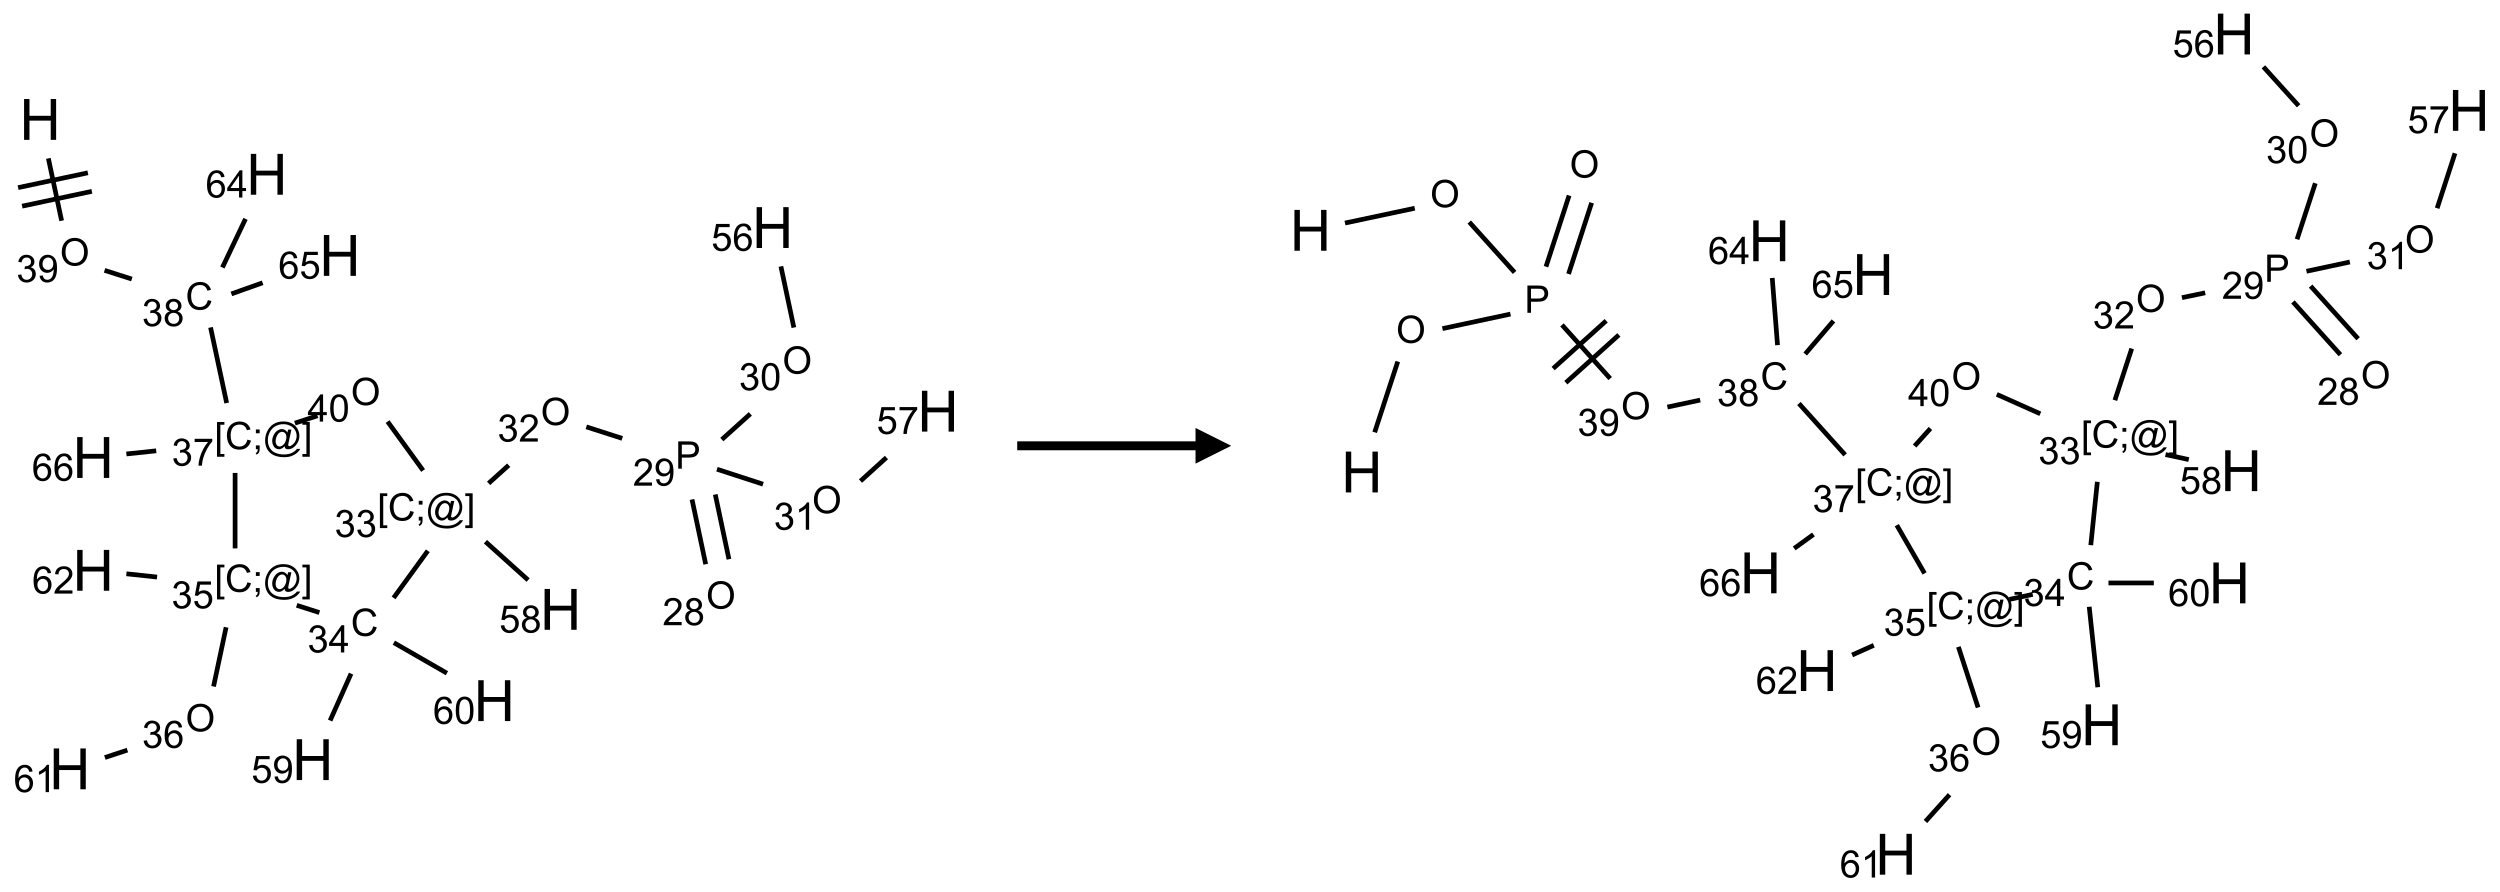 <?xml version="1.0" encoding="UTF-8"?>
<svg xmlns="http://www.w3.org/2000/svg" xmlns:xlink="http://www.w3.org/1999/xlink" width="701" height="250" viewBox="0 0 701 250">
<defs>
<g>
<g id="glyph-0-0">
<path d="M 2 0 L 2 -10 L 10 -10 L 10 0 Z M 2.25 -0.25 L 9.75 -0.25 L 9.75 -9.75 L 2.25 -9.75 Z M 2.25 -0.25 "/>
</g>
<g id="glyph-0-1">
<path d="M 1.281 0 L 1.281 -11.453 L 2.797 -11.453 L 2.797 -6.75 L 8.75 -6.75 L 8.75 -11.453 L 10.266 -11.453 L 10.266 0 L 8.75 0 L 8.75 -5.398 L 2.797 -5.398 L 2.797 0 Z M 1.281 0 "/>
</g>
<g id="glyph-1-0">
<path d="M 1.332 0 L 1.332 -6.668 L 6.668 -6.668 L 6.668 0 Z M 1.5 -0.168 L 6.5 -0.168 L 6.5 -6.5 L 1.5 -6.5 Z M 1.5 -0.168 "/>
</g>
<g id="glyph-1-1">
<path d="M 0.516 -3.719 C 0.516 -4.984 0.855 -5.977 1.535 -6.695 C 2.215 -7.414 3.094 -7.77 4.172 -7.77 C 4.875 -7.77 5.512 -7.602 6.078 -7.266 C 6.645 -6.93 7.074 -6.461 7.371 -5.855 C 7.668 -5.254 7.816 -4.57 7.816 -3.809 C 7.816 -3.035 7.66 -2.34 7.348 -1.73 C 7.035 -1.117 6.594 -0.656 6.02 -0.34 C 5.449 -0.027 4.828 0.129 4.168 0.129 C 3.449 0.129 2.805 -0.043 2.238 -0.391 C 1.672 -0.738 1.246 -1.211 0.953 -1.812 C 0.66 -2.414 0.516 -3.047 0.516 -3.719 Z M 1.559 -3.703 C 1.559 -2.781 1.805 -2.059 2.301 -1.527 C 2.793 -1 3.414 -0.734 4.16 -0.734 C 4.922 -0.734 5.547 -1 6.039 -1.535 C 6.531 -2.07 6.777 -2.828 6.777 -3.812 C 6.777 -4.434 6.672 -4.977 6.461 -5.441 C 6.25 -5.902 5.945 -6.262 5.539 -6.52 C 5.133 -6.773 4.68 -6.902 4.176 -6.902 C 3.461 -6.902 2.848 -6.656 2.332 -6.164 C 1.816 -5.672 1.559 -4.852 1.559 -3.703 Z M 1.559 -3.703 "/>
</g>
<g id="glyph-1-2">
<path d="M 0.449 -2.016 L 1.387 -2.141 C 1.492 -1.609 1.676 -1.227 1.934 -0.992 C 2.191 -0.758 2.508 -0.641 2.879 -0.641 C 3.32 -0.641 3.695 -0.793 3.996 -1.098 C 4.301 -1.402 4.453 -1.781 4.453 -2.234 C 4.453 -2.664 4.312 -3.02 4.031 -3.301 C 3.75 -3.578 3.391 -3.719 2.957 -3.719 C 2.781 -3.719 2.562 -3.684 2.297 -3.613 L 2.402 -4.438 C 2.465 -4.43 2.516 -4.426 2.551 -4.426 C 2.949 -4.426 3.312 -4.531 3.629 -4.738 C 3.949 -4.949 4.109 -5.27 4.109 -5.703 C 4.109 -6.047 3.992 -6.332 3.762 -6.559 C 3.527 -6.785 3.227 -6.895 2.859 -6.895 C 2.496 -6.895 2.191 -6.781 1.949 -6.551 C 1.707 -6.324 1.547 -5.98 1.48 -5.52 L 0.543 -5.688 C 0.656 -6.316 0.918 -6.805 1.324 -7.148 C 1.73 -7.492 2.234 -7.668 2.84 -7.668 C 3.254 -7.668 3.641 -7.578 3.988 -7.398 C 4.34 -7.219 4.609 -6.977 4.793 -6.668 C 4.98 -6.359 5.074 -6.031 5.074 -5.684 C 5.074 -5.352 4.984 -5.051 4.809 -4.781 C 4.629 -4.512 4.367 -4.297 4.02 -4.137 C 4.473 -4.031 4.824 -3.816 5.074 -3.488 C 5.324 -3.16 5.449 -2.75 5.449 -2.254 C 5.449 -1.59 5.203 -1.023 4.719 -0.559 C 4.234 -0.098 3.617 0.137 2.875 0.137 C 2.203 0.137 1.648 -0.062 1.207 -0.465 C 0.762 -0.863 0.512 -1.379 0.449 -2.016 Z M 0.449 -2.016 "/>
</g>
<g id="glyph-1-3">
<path d="M 0.582 -1.766 L 1.484 -1.848 C 1.562 -1.426 1.707 -1.117 1.922 -0.926 C 2.137 -0.734 2.414 -0.641 2.75 -0.641 C 3.039 -0.641 3.289 -0.707 3.508 -0.84 C 3.727 -0.973 3.902 -1.148 4.043 -1.367 C 4.18 -1.586 4.297 -1.887 4.391 -2.262 C 4.484 -2.637 4.531 -3.016 4.531 -3.406 C 4.531 -3.449 4.531 -3.512 4.527 -3.594 C 4.34 -3.297 4.082 -3.055 3.758 -2.867 C 3.434 -2.68 3.082 -2.59 2.703 -2.59 C 2.07 -2.59 1.535 -2.816 1.098 -3.277 C 0.66 -3.734 0.441 -4.34 0.441 -5.09 C 0.441 -5.863 0.672 -6.484 1.129 -6.957 C 1.586 -7.43 2.156 -7.668 2.844 -7.668 C 3.34 -7.668 3.793 -7.531 4.207 -7.266 C 4.617 -7 4.93 -6.617 5.145 -6.121 C 5.355 -5.629 5.465 -4.91 5.465 -3.973 C 5.465 -2.996 5.359 -2.223 5.145 -1.645 C 4.934 -1.066 4.617 -0.625 4.199 -0.324 C 3.781 -0.02 3.293 0.129 2.73 0.129 C 2.133 0.129 1.645 -0.035 1.266 -0.367 C 0.887 -0.699 0.66 -1.164 0.582 -1.766 Z M 4.422 -5.137 C 4.422 -5.676 4.277 -6.102 3.992 -6.418 C 3.707 -6.734 3.359 -6.891 2.957 -6.891 C 2.543 -6.891 2.18 -6.719 1.871 -6.379 C 1.562 -6.039 1.406 -5.598 1.406 -5.059 C 1.406 -4.57 1.555 -4.176 1.848 -3.871 C 2.141 -3.566 2.5 -3.418 2.934 -3.418 C 3.367 -3.418 3.723 -3.57 4.004 -3.871 C 4.281 -4.176 4.422 -4.598 4.422 -5.137 Z M 4.422 -5.137 "/>
</g>
<g id="glyph-1-4">
<path d="M 6.27 -2.676 L 7.281 -2.422 C 7.07 -1.594 6.688 -0.961 6.137 -0.523 C 5.586 -0.086 4.914 0.129 4.121 0.129 C 3.297 0.129 2.629 -0.039 2.113 -0.371 C 1.598 -0.707 1.203 -1.191 0.934 -1.828 C 0.664 -2.465 0.531 -3.145 0.531 -3.875 C 0.531 -4.672 0.684 -5.363 0.988 -5.957 C 1.293 -6.547 1.723 -6.996 2.285 -7.305 C 2.844 -7.613 3.461 -7.766 4.137 -7.766 C 4.898 -7.766 5.543 -7.57 6.062 -7.184 C 6.582 -6.793 6.945 -6.246 7.152 -5.543 L 6.156 -5.309 C 5.98 -5.863 5.723 -6.266 5.387 -6.52 C 5.051 -6.773 4.625 -6.902 4.113 -6.902 C 3.527 -6.902 3.039 -6.762 2.645 -6.48 C 2.25 -6.199 1.973 -5.82 1.812 -5.348 C 1.652 -4.871 1.574 -4.383 1.574 -3.879 C 1.574 -3.23 1.668 -2.664 1.855 -2.18 C 2.047 -1.695 2.34 -1.332 2.738 -1.094 C 3.137 -0.855 3.57 -0.734 4.035 -0.734 C 4.602 -0.734 5.082 -0.898 5.473 -1.223 C 5.867 -1.551 6.133 -2.035 6.27 -2.676 Z M 6.27 -2.676 "/>
</g>
<g id="glyph-1-5">
<path d="M 1.887 -4.141 C 1.496 -4.281 1.207 -4.484 1.02 -4.75 C 0.832 -5.016 0.738 -5.328 0.738 -5.699 C 0.738 -6.254 0.938 -6.719 1.34 -7.098 C 1.738 -7.477 2.27 -7.668 2.934 -7.668 C 3.598 -7.668 4.137 -7.473 4.543 -7.086 C 4.949 -6.699 5.152 -6.227 5.152 -5.672 C 5.152 -5.316 5.059 -5.008 4.871 -4.746 C 4.688 -4.484 4.406 -4.281 4.027 -4.141 C 4.496 -3.988 4.852 -3.742 5.098 -3.402 C 5.34 -3.062 5.465 -2.656 5.465 -2.184 C 5.465 -1.531 5.234 -0.98 4.77 -0.535 C 4.309 -0.09 3.703 0.129 2.949 0.129 C 2.195 0.129 1.586 -0.094 1.125 -0.539 C 0.664 -0.984 0.434 -1.543 0.434 -2.207 C 0.434 -2.703 0.559 -3.121 0.809 -3.457 C 1.062 -3.793 1.422 -4.02 1.887 -4.141 Z M 1.699 -5.73 C 1.699 -5.367 1.812 -5.074 2.047 -4.844 C 2.281 -4.613 2.582 -4.5 2.953 -4.5 C 3.312 -4.5 3.609 -4.613 3.84 -4.84 C 4.07 -5.066 4.188 -5.348 4.188 -5.676 C 4.188 -6.02 4.07 -6.309 3.832 -6.543 C 3.594 -6.777 3.297 -6.895 2.941 -6.895 C 2.586 -6.895 2.289 -6.781 2.051 -6.551 C 1.816 -6.324 1.699 -6.047 1.699 -5.73 Z M 1.395 -2.203 C 1.395 -1.938 1.461 -1.676 1.586 -1.426 C 1.711 -1.176 1.902 -0.984 2.152 -0.848 C 2.402 -0.711 2.672 -0.641 2.957 -0.641 C 3.406 -0.641 3.777 -0.785 4.066 -1.074 C 4.359 -1.363 4.504 -1.727 4.504 -2.172 C 4.504 -2.625 4.355 -2.996 4.055 -3.293 C 3.754 -3.586 3.379 -3.734 2.926 -3.734 C 2.484 -3.734 2.121 -3.59 1.832 -3.297 C 1.543 -3.004 1.395 -2.641 1.395 -2.203 Z M 1.395 -2.203 "/>
</g>
<g id="glyph-1-6">
<path d="M 0.723 2.121 L 0.723 -7.637 L 2.793 -7.637 L 2.793 -6.859 L 1.66 -6.859 L 1.66 1.344 L 2.793 1.344 L 2.793 2.121 Z M 0.723 2.121 "/>
</g>
<g id="glyph-1-7">
<path d="M 0.949 -4.465 L 0.949 -5.531 L 2.016 -5.531 L 2.016 -4.465 Z M 0.949 0 L 0.949 -1.066 L 2.016 -1.066 L 2.016 0 C 2.016 0.391 1.945 0.711 1.809 0.949 C 1.668 1.191 1.449 1.379 1.145 1.512 L 0.887 1.109 C 1.082 1.023 1.23 0.895 1.324 0.727 C 1.418 0.559 1.469 0.316 1.48 0 Z M 0.949 0 "/>
</g>
<g id="glyph-1-8">
<path d="M 6.047 -0.848 C 5.82 -0.59 5.57 -0.379 5.289 -0.223 C 5.008 -0.062 4.73 0.016 4.449 0.016 C 4.141 0.016 3.84 -0.074 3.547 -0.254 C 3.254 -0.434 3.02 -0.715 2.836 -1.09 C 2.652 -1.465 2.562 -1.875 2.562 -2.324 C 2.562 -2.875 2.703 -3.43 2.988 -3.98 C 3.27 -4.535 3.621 -4.953 4.043 -5.23 C 4.461 -5.508 4.871 -5.645 5.266 -5.645 C 5.566 -5.645 5.855 -5.566 6.129 -5.41 C 6.402 -5.25 6.641 -5.012 6.84 -4.688 L 7.016 -5.496 L 7.949 -5.496 L 7.199 -2 C 7.094 -1.516 7.043 -1.246 7.043 -1.191 C 7.043 -1.098 7.078 -1.02 7.148 -0.949 C 7.219 -0.883 7.305 -0.848 7.406 -0.848 C 7.59 -0.848 7.832 -0.953 8.129 -1.168 C 8.527 -1.445 8.84 -1.816 9.07 -2.285 C 9.301 -2.75 9.418 -3.234 9.418 -3.73 C 9.418 -4.309 9.27 -4.852 8.973 -5.355 C 8.676 -5.859 8.23 -6.262 7.645 -6.562 C 7.055 -6.863 6.406 -7.016 5.691 -7.016 C 4.879 -7.016 4.137 -6.824 3.465 -6.445 C 2.793 -6.066 2.273 -5.52 1.902 -4.809 C 1.535 -4.098 1.348 -3.34 1.348 -2.527 C 1.348 -1.676 1.535 -0.941 1.902 -0.328 C 2.273 0.285 2.809 0.742 3.508 1.035 C 4.207 1.328 4.984 1.473 5.832 1.473 C 6.742 1.473 7.504 1.32 8.121 1.016 C 8.734 0.711 9.195 0.34 9.5 -0.098 L 10.441 -0.098 C 10.266 0.266 9.961 0.637 9.531 1.016 C 9.102 1.395 8.59 1.695 7.996 1.914 C 7.402 2.133 6.688 2.246 5.848 2.246 C 5.078 2.246 4.367 2.145 3.715 1.949 C 3.066 1.75 2.512 1.453 2.051 1.055 C 1.594 0.656 1.25 0.199 1.016 -0.316 C 0.723 -0.973 0.578 -1.684 0.578 -2.441 C 0.578 -3.289 0.75 -4.098 1.098 -4.863 C 1.523 -5.805 2.125 -6.527 2.902 -7.027 C 3.684 -7.527 4.629 -7.777 5.738 -7.777 C 6.602 -7.777 7.375 -7.602 8.059 -7.246 C 8.746 -6.895 9.285 -6.371 9.684 -5.672 C 10.02 -5.07 10.188 -4.418 10.188 -3.715 C 10.188 -2.707 9.832 -1.812 9.125 -1.031 C 8.492 -0.328 7.801 0.02 7.051 0.02 C 6.812 0.02 6.617 -0.016 6.473 -0.09 C 6.324 -0.16 6.215 -0.266 6.145 -0.402 C 6.102 -0.488 6.066 -0.637 6.047 -0.848 Z M 3.527 -2.262 C 3.527 -1.785 3.641 -1.414 3.863 -1.152 C 4.09 -0.887 4.348 -0.754 4.641 -0.754 C 4.836 -0.754 5.039 -0.812 5.254 -0.93 C 5.469 -1.047 5.676 -1.219 5.871 -1.449 C 6.066 -1.676 6.23 -1.969 6.355 -2.32 C 6.48 -2.672 6.543 -3.027 6.543 -3.379 C 6.543 -3.852 6.426 -4.219 6.191 -4.48 C 5.957 -4.738 5.672 -4.871 5.332 -4.871 C 5.109 -4.871 4.902 -4.812 4.707 -4.699 C 4.512 -4.586 4.32 -4.406 4.137 -4.156 C 3.953 -3.906 3.805 -3.602 3.691 -3.246 C 3.582 -2.887 3.527 -2.559 3.527 -2.262 Z M 3.527 -2.262 "/>
</g>
<g id="glyph-1-9">
<path d="M 2.27 2.121 L 0.203 2.121 L 0.203 1.344 L 1.332 1.344 L 1.332 -6.859 L 0.203 -6.859 L 0.203 -7.637 L 2.27 -7.637 Z M 2.27 2.121 "/>
</g>
<g id="glyph-1-10">
<path d="M 0.504 -6.637 L 0.504 -7.535 L 5.449 -7.535 L 5.449 -6.809 C 4.961 -6.289 4.48 -5.602 4.004 -4.746 C 3.527 -3.887 3.156 -3.004 2.895 -2.098 C 2.707 -1.461 2.59 -0.762 2.535 0 L 1.574 0 C 1.582 -0.602 1.703 -1.328 1.926 -2.176 C 2.152 -3.027 2.477 -3.848 2.898 -4.637 C 3.32 -5.426 3.77 -6.094 4.246 -6.637 Z M 0.504 -6.637 "/>
</g>
<g id="glyph-1-11">
<path d="M 5.309 -5.766 L 4.375 -5.691 C 4.293 -6.059 4.172 -6.328 4.02 -6.496 C 3.766 -6.762 3.453 -6.895 3.082 -6.895 C 2.785 -6.895 2.523 -6.812 2.297 -6.645 C 2 -6.43 1.77 -6.117 1.598 -5.703 C 1.43 -5.289 1.34 -4.703 1.332 -3.938 C 1.559 -4.281 1.836 -4.535 2.16 -4.703 C 2.488 -4.871 2.828 -4.953 3.188 -4.953 C 3.812 -4.953 4.344 -4.723 4.785 -4.262 C 5.223 -3.801 5.441 -3.207 5.441 -2.48 C 5.441 -2 5.34 -1.555 5.133 -1.145 C 4.926 -0.73 4.641 -0.418 4.281 -0.199 C 3.922 0.02 3.512 0.129 3.051 0.129 C 2.27 0.129 1.633 -0.156 1.141 -0.73 C 0.648 -1.305 0.402 -2.254 0.402 -3.574 C 0.402 -5.051 0.672 -6.121 1.219 -6.793 C 1.695 -7.375 2.336 -7.668 3.141 -7.668 C 3.742 -7.668 4.234 -7.5 4.617 -7.16 C 5 -6.824 5.23 -6.359 5.309 -5.766 Z M 1.48 -2.473 C 1.48 -2.152 1.547 -1.844 1.684 -1.547 C 1.82 -1.25 2.016 -1.027 2.262 -0.871 C 2.508 -0.719 2.766 -0.641 3.035 -0.641 C 3.434 -0.641 3.773 -0.801 4.059 -1.121 C 4.344 -1.441 4.484 -1.875 4.484 -2.422 C 4.484 -2.949 4.344 -3.367 4.062 -3.668 C 3.781 -3.973 3.426 -4.125 3 -4.125 C 2.578 -4.125 2.219 -3.973 1.922 -3.668 C 1.625 -3.363 1.48 -2.969 1.48 -2.473 Z M 1.48 -2.473 "/>
</g>
<g id="glyph-1-12">
<path d="M 0.441 -2 L 1.426 -2.082 C 1.5 -1.605 1.668 -1.242 1.934 -1.004 C 2.199 -0.762 2.52 -0.641 2.895 -0.641 C 3.348 -0.641 3.73 -0.812 4.043 -1.152 C 4.355 -1.492 4.512 -1.941 4.512 -2.504 C 4.512 -3.039 4.359 -3.461 4.059 -3.77 C 3.758 -4.078 3.367 -4.234 2.879 -4.234 C 2.578 -4.234 2.305 -4.164 2.062 -4.027 C 1.82 -3.891 1.629 -3.715 1.488 -3.496 L 0.609 -3.609 L 1.348 -7.531 L 5.145 -7.531 L 5.145 -6.637 L 2.098 -6.637 L 1.688 -4.582 C 2.145 -4.902 2.625 -5.062 3.129 -5.062 C 3.797 -5.062 4.359 -4.832 4.816 -4.371 C 5.277 -3.91 5.504 -3.312 5.504 -2.59 C 5.504 -1.898 5.305 -1.301 4.902 -0.797 C 4.41 -0.18 3.742 0.129 2.895 0.129 C 2.199 0.129 1.633 -0.062 1.195 -0.453 C 0.758 -0.844 0.504 -1.359 0.441 -2 Z M 0.441 -2 "/>
</g>
<g id="glyph-1-13">
<path d="M 3.973 0 L 3.035 0 L 3.035 -5.973 C 2.809 -5.758 2.516 -5.543 2.148 -5.328 C 1.781 -5.113 1.453 -4.953 1.16 -4.844 L 1.16 -5.75 C 1.684 -5.996 2.145 -6.297 2.535 -6.645 C 2.93 -6.996 3.207 -7.336 3.371 -7.668 L 3.973 -7.668 Z M 3.973 0 "/>
</g>
<g id="glyph-1-14">
<path d="M 5.371 -0.902 L 5.371 0 L 0.324 0 C 0.316 -0.227 0.352 -0.441 0.434 -0.652 C 0.562 -0.996 0.766 -1.332 1.051 -1.668 C 1.332 -2 1.742 -2.387 2.277 -2.824 C 3.105 -3.504 3.668 -4.043 3.957 -4.441 C 4.25 -4.84 4.395 -5.215 4.395 -5.566 C 4.395 -5.938 4.262 -6.254 3.996 -6.508 C 3.73 -6.762 3.387 -6.891 2.957 -6.891 C 2.508 -6.891 2.145 -6.754 1.875 -6.484 C 1.605 -6.215 1.469 -5.84 1.465 -5.359 L 0.5 -5.457 C 0.566 -6.176 0.812 -6.727 1.246 -7.102 C 1.676 -7.477 2.254 -7.668 2.98 -7.668 C 3.711 -7.668 4.293 -7.465 4.719 -7.059 C 5.145 -6.652 5.359 -6.148 5.359 -5.547 C 5.359 -5.242 5.297 -4.941 5.172 -4.645 C 5.047 -4.352 4.84 -4.039 4.551 -3.715 C 4.262 -3.387 3.777 -2.938 3.105 -2.371 C 2.543 -1.898 2.18 -1.578 2.02 -1.41 C 1.859 -1.242 1.73 -1.07 1.625 -0.902 Z M 5.371 -0.902 "/>
</g>
<g id="glyph-1-15">
<path d="M 3.449 0 L 3.449 -1.828 L 0.137 -1.828 L 0.137 -2.688 L 3.621 -7.637 L 4.387 -7.637 L 4.387 -2.688 L 5.418 -2.688 L 5.418 -1.828 L 4.387 -1.828 L 4.387 0 Z M 3.449 -2.688 L 3.449 -6.129 L 1.059 -2.688 Z M 3.449 -2.688 "/>
</g>
<g id="glyph-1-16">
<path d="M 0.441 -3.766 C 0.441 -4.668 0.535 -5.395 0.723 -5.945 C 0.906 -6.496 1.184 -6.922 1.551 -7.219 C 1.918 -7.516 2.375 -7.668 2.934 -7.668 C 3.344 -7.668 3.703 -7.586 4.012 -7.418 C 4.32 -7.254 4.574 -7.016 4.777 -6.707 C 4.977 -6.395 5.137 -6.016 5.25 -5.57 C 5.363 -5.125 5.422 -4.523 5.422 -3.766 C 5.422 -2.871 5.328 -2.148 5.145 -1.598 C 4.961 -1.047 4.688 -0.621 4.32 -0.32 C 3.953 -0.02 3.492 0.129 2.934 0.129 C 2.195 0.129 1.617 -0.133 1.199 -0.66 C 0.695 -1.297 0.441 -2.332 0.441 -3.766 Z M 1.406 -3.766 C 1.406 -2.512 1.555 -1.68 1.848 -1.262 C 2.141 -0.848 2.5 -0.641 2.934 -0.641 C 3.363 -0.641 3.727 -0.848 4.02 -1.266 C 4.312 -1.684 4.457 -2.516 4.457 -3.766 C 4.457 -5.023 4.312 -5.859 4.02 -6.27 C 3.727 -6.684 3.359 -6.891 2.922 -6.891 C 2.492 -6.891 2.148 -6.707 1.891 -6.344 C 1.566 -5.879 1.406 -5.02 1.406 -3.766 Z M 1.406 -3.766 "/>
</g>
<g id="glyph-1-17">
<path d="M 0.824 0 L 0.824 -7.637 L 3.703 -7.637 C 4.211 -7.637 4.598 -7.609 4.863 -7.562 C 5.238 -7.5 5.555 -7.383 5.809 -7.207 C 6.062 -7.031 6.266 -6.785 6.418 -6.469 C 6.574 -6.152 6.652 -5.805 6.652 -5.426 C 6.652 -4.777 6.445 -4.227 6.031 -3.777 C 5.617 -3.328 4.871 -3.105 3.793 -3.105 L 1.832 -3.105 L 1.832 0 Z M 1.832 -4.004 L 3.809 -4.004 C 4.461 -4.004 4.922 -4.125 5.199 -4.371 C 5.473 -4.613 5.609 -4.953 5.609 -5.395 C 5.609 -5.715 5.527 -5.988 5.367 -6.215 C 5.207 -6.441 4.992 -6.594 4.73 -6.668 C 4.559 -6.711 4.246 -6.734 3.785 -6.734 L 1.832 -6.734 Z M 1.832 -4.004 "/>
</g>
</g>
</defs>
<path fill="none" stroke-width="0.033" stroke-linecap="butt" stroke-linejoin="miter" stroke="rgb(0%, 0%, 0%)" stroke-opacity="1" stroke-miterlimit="10" d="M 0.058 0.273 L 0.151 0.71 " transform="matrix(40, 0, 0, 40, 11.24, 33.49)"/>
<path fill="none" stroke-width="0.033" stroke-linecap="butt" stroke-linejoin="miter" stroke="rgb(0%, 0%, 0%)" stroke-opacity="1" stroke-miterlimit="10" d="M -0.126 0.608 L 0.363 0.504 " transform="matrix(40, 0, 0, 40, 11.24, 33.49)"/>
<path fill="none" stroke-width="0.033" stroke-linecap="butt" stroke-linejoin="miter" stroke="rgb(0%, 0%, 0%)" stroke-opacity="1" stroke-miterlimit="10" d="M -0.154 0.478 L 0.335 0.374 " transform="matrix(40, 0, 0, 40, 11.24, 33.49)"/>
<path fill="none" stroke-width="0.033" stroke-linecap="butt" stroke-linejoin="miter" stroke="rgb(0%, 0%, 0%)" stroke-opacity="1" stroke-miterlimit="10" d="M 0.452 1.058 L 0.643 1.119 " transform="matrix(40, 0, 0, 40, 11.24, 33.49)"/>
<path fill="none" stroke-width="0.033" stroke-linecap="butt" stroke-linejoin="miter" stroke="rgb(0%, 0%, 0%)" stroke-opacity="1" stroke-miterlimit="10" d="M 1.195 1.458 L 1.308 1.988 " transform="matrix(40, 0, 0, 40, 11.24, 33.49)"/>
<path fill="none" stroke-width="0.033" stroke-linecap="butt" stroke-linejoin="miter" stroke="rgb(0%, 0%, 0%)" stroke-opacity="1" stroke-miterlimit="10" d="M 0.814 2.323 L 0.605 2.345 " transform="matrix(40, 0, 0, 40, 11.24, 33.49)"/>
<path fill="none" stroke-width="0.033" stroke-linecap="butt" stroke-linejoin="miter" stroke="rgb(0%, 0%, 0%)" stroke-opacity="1" stroke-miterlimit="10" d="M 1.367 2.478 L 1.367 3.007 " transform="matrix(40, 0, 0, 40, 11.24, 33.49)"/>
<path fill="none" stroke-width="0.033" stroke-linecap="butt" stroke-linejoin="miter" stroke="rgb(0%, 0%, 0%)" stroke-opacity="1" stroke-miterlimit="10" d="M 1.304 3.56 L 1.216 3.975 " transform="matrix(40, 0, 0, 40, 11.24, 33.49)"/>
<path fill="none" stroke-width="0.033" stroke-linecap="butt" stroke-linejoin="miter" stroke="rgb(0%, 0%, 0%)" stroke-opacity="1" stroke-miterlimit="10" d="M 0.612 4.421 L 0.454 4.473 " transform="matrix(40, 0, 0, 40, 11.24, 33.49)"/>
<path fill="none" stroke-width="0.033" stroke-linecap="butt" stroke-linejoin="miter" stroke="rgb(0%, 0%, 0%)" stroke-opacity="1" stroke-miterlimit="10" d="M 0.82 3.208 L 0.605 3.185 " transform="matrix(40, 0, 0, 40, 11.24, 33.49)"/>
<path fill="none" stroke-width="0.033" stroke-linecap="butt" stroke-linejoin="miter" stroke="rgb(0%, 0%, 0%)" stroke-opacity="1" stroke-miterlimit="10" d="M 1.799 3.406 L 1.958 3.457 " transform="matrix(40, 0, 0, 40, 11.24, 33.49)"/>
<path fill="none" stroke-width="0.033" stroke-linecap="butt" stroke-linejoin="miter" stroke="rgb(0%, 0%, 0%)" stroke-opacity="1" stroke-miterlimit="10" d="M 2.18 3.885 L 2.033 4.214 " transform="matrix(40, 0, 0, 40, 11.24, 33.49)"/>
<path fill="none" stroke-width="0.033" stroke-linecap="butt" stroke-linejoin="miter" stroke="rgb(0%, 0%, 0%)" stroke-opacity="1" stroke-miterlimit="10" d="M 2.48 3.668 L 2.852 3.882 " transform="matrix(40, 0, 0, 40, 11.24, 33.49)"/>
<path fill="none" stroke-width="0.033" stroke-linecap="butt" stroke-linejoin="miter" stroke="rgb(0%, 0%, 0%)" stroke-opacity="1" stroke-miterlimit="10" d="M 2.478 3.354 L 2.718 3.024 " transform="matrix(40, 0, 0, 40, 11.24, 33.49)"/>
<path fill="none" stroke-width="0.033" stroke-linecap="butt" stroke-linejoin="miter" stroke="rgb(0%, 0%, 0%)" stroke-opacity="1" stroke-miterlimit="10" d="M 3.144 2.551 L 3.285 2.424 " transform="matrix(40, 0, 0, 40, 11.24, 33.49)"/>
<path fill="none" stroke-width="0.033" stroke-linecap="butt" stroke-linejoin="miter" stroke="rgb(0%, 0%, 0%)" stroke-opacity="1" stroke-miterlimit="10" d="M 3.829 2.155 L 4.081 2.236 " transform="matrix(40, 0, 0, 40, 11.24, 33.49)"/>
<path fill="none" stroke-width="0.033" stroke-linecap="butt" stroke-linejoin="miter" stroke="rgb(0%, 0%, 0%)" stroke-opacity="1" stroke-miterlimit="10" d="M 4.57 2.664 L 4.666 3.118 " transform="matrix(40, 0, 0, 40, 11.24, 33.49)"/>
<path fill="none" stroke-width="0.033" stroke-linecap="butt" stroke-linejoin="miter" stroke="rgb(0%, 0%, 0%)" stroke-opacity="1" stroke-miterlimit="10" d="M 4.733 2.629 L 4.829 3.083 " transform="matrix(40, 0, 0, 40, 11.24, 33.49)"/>
<path fill="none" stroke-width="0.033" stroke-linecap="butt" stroke-linejoin="miter" stroke="rgb(0%, 0%, 0%)" stroke-opacity="1" stroke-miterlimit="10" d="M 4.779 2.244 L 4.979 2.064 " transform="matrix(40, 0, 0, 40, 11.24, 33.49)"/>
<path fill="none" stroke-width="0.033" stroke-linecap="butt" stroke-linejoin="miter" stroke="rgb(0%, 0%, 0%)" stroke-opacity="1" stroke-miterlimit="10" d="M 5.284 1.459 L 5.193 1.03 " transform="matrix(40, 0, 0, 40, 11.24, 33.49)"/>
<path fill="none" stroke-width="0.033" stroke-linecap="butt" stroke-linejoin="miter" stroke="rgb(0%, 0%, 0%)" stroke-opacity="1" stroke-miterlimit="10" d="M 4.745 2.452 L 5.068 2.557 " transform="matrix(40, 0, 0, 40, 11.24, 33.49)"/>
<path fill="none" stroke-width="0.033" stroke-linecap="butt" stroke-linejoin="miter" stroke="rgb(0%, 0%, 0%)" stroke-opacity="1" stroke-miterlimit="10" d="M 5.751 2.535 L 5.933 2.37 " transform="matrix(40, 0, 0, 40, 11.24, 33.49)"/>
<path fill="none" stroke-width="0.033" stroke-linecap="butt" stroke-linejoin="miter" stroke="rgb(0%, 0%, 0%)" stroke-opacity="1" stroke-miterlimit="10" d="M 3.122 2.96 L 3.421 3.229 " transform="matrix(40, 0, 0, 40, 11.24, 33.49)"/>
<path fill="none" stroke-width="0.033" stroke-linecap="butt" stroke-linejoin="miter" stroke="rgb(0%, 0%, 0%)" stroke-opacity="1" stroke-miterlimit="10" d="M 2.685 2.461 L 2.436 2.118 " transform="matrix(40, 0, 0, 40, 11.24, 33.49)"/>
<path fill="none" stroke-width="0.033" stroke-linecap="butt" stroke-linejoin="miter" stroke="rgb(0%, 0%, 0%)" stroke-opacity="1" stroke-miterlimit="10" d="M 1.945 2.077 L 1.786 2.129 " transform="matrix(40, 0, 0, 40, 11.24, 33.49)"/>
<path fill="none" stroke-width="0.033" stroke-linecap="butt" stroke-linejoin="miter" stroke="rgb(0%, 0%, 0%)" stroke-opacity="1" stroke-miterlimit="10" d="M 1.278 1.038 L 1.44 0.697 " transform="matrix(40, 0, 0, 40, 11.24, 33.49)"/>
<path fill="none" stroke-width="0.033" stroke-linecap="butt" stroke-linejoin="miter" stroke="rgb(0%, 0%, 0%)" stroke-opacity="1" stroke-miterlimit="10" d="M 1.341 1.223 L 1.56 1.145 " transform="matrix(40, 0, 0, 40, 11.24, 33.49)"/>
<g fill="rgb(0%, 0%, 0%)" fill-opacity="1">
<use xlink:href="#glyph-0-1" x="5.469" y="39.219"/>
</g>
<g fill="rgb(0%, 0%, 0%)" fill-opacity="1">
<use xlink:href="#glyph-1-1" x="16.801" y="74.465"/>
</g>
<g fill="rgb(0%, 0%, 0%)" fill-opacity="1">
<use xlink:href="#glyph-1-2" x="4.586" y="79.098"/>
<use xlink:href="#glyph-1-3" x="10.518" y="79.098"/>
</g>
<g fill="rgb(0%, 0%, 0%)" fill-opacity="1">
<use xlink:href="#glyph-1-4" x="52.008" y="86.82"/>
</g>
<g fill="rgb(0%, 0%, 0%)" fill-opacity="1">
<use xlink:href="#glyph-1-2" x="39.809" y="91.457"/>
<use xlink:href="#glyph-1-5" x="45.741" y="91.457"/>
</g>
<g fill="rgb(0%, 0%, 0%)" fill-opacity="1">
<use xlink:href="#glyph-1-6" x="60.129" y="125.957"/>
<use xlink:href="#glyph-1-4" x="63.092" y="125.957"/>
<use xlink:href="#glyph-1-7" x="70.796" y="125.957"/>
<use xlink:href="#glyph-1-8" x="73.759" y="125.957"/>
<use xlink:href="#glyph-1-9" x="84.587" y="125.957"/>
</g>
<g fill="rgb(0%, 0%, 0%)" fill-opacity="1">
<use xlink:href="#glyph-1-2" x="48.141" y="130.582"/>
<use xlink:href="#glyph-1-10" x="54.073" y="130.582"/>
</g>
<g fill="rgb(0%, 0%, 0%)" fill-opacity="1">
<use xlink:href="#glyph-0-1" x="20.363" y="134.012"/>
</g>
<g fill="rgb(0%, 0%, 0%)" fill-opacity="1">
<use xlink:href="#glyph-1-11" x="8.934" y="134.805"/>
<use xlink:href="#glyph-1-11" x="14.866" y="134.805"/>
</g>
<g fill="rgb(0%, 0%, 0%)" fill-opacity="1">
<use xlink:href="#glyph-1-6" x="60.129" y="165.957"/>
<use xlink:href="#glyph-1-4" x="63.092" y="165.957"/>
<use xlink:href="#glyph-1-7" x="70.796" y="165.957"/>
<use xlink:href="#glyph-1-8" x="73.759" y="165.957"/>
<use xlink:href="#glyph-1-9" x="84.587" y="165.957"/>
</g>
<g fill="rgb(0%, 0%, 0%)" fill-opacity="1">
<use xlink:href="#glyph-1-2" x="48.082" y="170.582"/>
<use xlink:href="#glyph-1-12" x="54.014" y="170.582"/>
</g>
<g fill="rgb(0%, 0%, 0%)" fill-opacity="1">
<use xlink:href="#glyph-1-1" x="52.023" y="205.078"/>
</g>
<g fill="rgb(0%, 0%, 0%)" fill-opacity="1">
<use xlink:href="#glyph-1-2" x="39.828" y="209.711"/>
<use xlink:href="#glyph-1-11" x="45.76" y="209.711"/>
</g>
<g fill="rgb(0%, 0%, 0%)" fill-opacity="1">
<use xlink:href="#glyph-0-1" x="13.785" y="221.316"/>
</g>
<g fill="rgb(0%, 0%, 0%)" fill-opacity="1">
<use xlink:href="#glyph-1-11" x="3.824" y="222.109"/>
<use xlink:href="#glyph-1-13" x="9.757" y="222.109"/>
</g>
<g fill="rgb(0%, 0%, 0%)" fill-opacity="1">
<use xlink:href="#glyph-0-1" x="20.363" y="165.648"/>
</g>
<g fill="rgb(0%, 0%, 0%)" fill-opacity="1">
<use xlink:href="#glyph-1-11" x="9.008" y="166.441"/>
<use xlink:href="#glyph-1-14" x="14.94" y="166.441"/>
</g>
<g fill="rgb(0%, 0%, 0%)" fill-opacity="1">
<use xlink:href="#glyph-1-4" x="98.363" y="178.309"/>
</g>
<g fill="rgb(0%, 0%, 0%)" fill-opacity="1">
<use xlink:href="#glyph-1-2" x="86.211" y="182.945"/>
<use xlink:href="#glyph-1-15" x="92.143" y="182.945"/>
</g>
<g fill="rgb(0%, 0%, 0%)" fill-opacity="1">
<use xlink:href="#glyph-0-1" x="81.914" y="218.734"/>
</g>
<g fill="rgb(0%, 0%, 0%)" fill-opacity="1">
<use xlink:href="#glyph-1-12" x="70.465" y="219.523"/>
<use xlink:href="#glyph-1-3" x="76.397" y="219.523"/>
</g>
<g fill="rgb(0%, 0%, 0%)" fill-opacity="1">
<use xlink:href="#glyph-0-1" x="132.828" y="202.191"/>
</g>
<g fill="rgb(0%, 0%, 0%)" fill-opacity="1">
<use xlink:href="#glyph-1-11" x="121.418" y="202.984"/>
<use xlink:href="#glyph-1-16" x="127.35" y="202.984"/>
</g>
<g fill="rgb(0%, 0%, 0%)" fill-opacity="1">
<use xlink:href="#glyph-1-6" x="105.801" y="145.957"/>
<use xlink:href="#glyph-1-4" x="108.764" y="145.957"/>
<use xlink:href="#glyph-1-7" x="116.467" y="145.957"/>
<use xlink:href="#glyph-1-8" x="119.431" y="145.957"/>
<use xlink:href="#glyph-1-9" x="130.259" y="145.957"/>
</g>
<g fill="rgb(0%, 0%, 0%)" fill-opacity="1">
<use xlink:href="#glyph-1-2" x="93.812" y="150.582"/>
<use xlink:href="#glyph-1-2" x="99.745" y="150.582"/>
</g>
<g fill="rgb(0%, 0%, 0%)" fill-opacity="1">
<use xlink:href="#glyph-1-1" x="151.617" y="119.188"/>
</g>
<g fill="rgb(0%, 0%, 0%)" fill-opacity="1">
<use xlink:href="#glyph-1-2" x="139.496" y="123.816"/>
<use xlink:href="#glyph-1-14" x="145.428" y="123.816"/>
</g>
<g fill="rgb(0%, 0%, 0%)" fill-opacity="1">
<use xlink:href="#glyph-1-17" x="189.352" y="131.41"/>
</g>
<g fill="rgb(0%, 0%, 0%)" fill-opacity="1">
<use xlink:href="#glyph-1-14" x="177.445" y="136.18"/>
<use xlink:href="#glyph-1-3" x="183.378" y="136.18"/>
</g>
<g fill="rgb(0%, 0%, 0%)" fill-opacity="1">
<use xlink:href="#glyph-1-1" x="197.977" y="170.672"/>
</g>
<g fill="rgb(0%, 0%, 0%)" fill-opacity="1">
<use xlink:href="#glyph-1-14" x="185.762" y="175.305"/>
<use xlink:href="#glyph-1-5" x="191.694" y="175.305"/>
</g>
<g fill="rgb(0%, 0%, 0%)" fill-opacity="1">
<use xlink:href="#glyph-1-1" x="219.387" y="104.781"/>
</g>
<g fill="rgb(0%, 0%, 0%)" fill-opacity="1">
<use xlink:href="#glyph-1-2" x="207.211" y="109.414"/>
<use xlink:href="#glyph-1-16" x="213.143" y="109.414"/>
</g>
<g fill="rgb(0%, 0%, 0%)" fill-opacity="1">
<use xlink:href="#glyph-0-1" x="210.875" y="69.535"/>
</g>
<g fill="rgb(0%, 0%, 0%)" fill-opacity="1">
<use xlink:href="#glyph-1-12" x="199.445" y="70.328"/>
<use xlink:href="#glyph-1-11" x="205.378" y="70.328"/>
</g>
<g fill="rgb(0%, 0%, 0%)" fill-opacity="1">
<use xlink:href="#glyph-1-1" x="227.703" y="143.906"/>
</g>
<g fill="rgb(0%, 0%, 0%)" fill-opacity="1">
<use xlink:href="#glyph-1-2" x="216.977" y="148.539"/>
<use xlink:href="#glyph-1-13" x="222.909" y="148.539"/>
</g>
<g fill="rgb(0%, 0%, 0%)" fill-opacity="1">
<use xlink:href="#glyph-0-1" x="257.234" y="121.02"/>
</g>
<g fill="rgb(0%, 0%, 0%)" fill-opacity="1">
<use xlink:href="#glyph-1-12" x="245.797" y="121.684"/>
<use xlink:href="#glyph-1-10" x="251.729" y="121.684"/>
</g>
<g fill="rgb(0%, 0%, 0%)" fill-opacity="1">
<use xlink:href="#glyph-0-1" x="151.422" y="176.594"/>
</g>
<g fill="rgb(0%, 0%, 0%)" fill-opacity="1">
<use xlink:href="#glyph-1-12" x="139.973" y="177.387"/>
<use xlink:href="#glyph-1-5" x="145.905" y="177.387"/>
</g>
<g fill="rgb(0%, 0%, 0%)" fill-opacity="1">
<use xlink:href="#glyph-1-1" x="98.379" y="113.59"/>
</g>
<g fill="rgb(0%, 0%, 0%)" fill-opacity="1">
<use xlink:href="#glyph-1-15" x="86.207" y="118.223"/>
<use xlink:href="#glyph-1-16" x="92.139" y="118.223"/>
</g>
<g fill="rgb(0%, 0%, 0%)" fill-opacity="1">
<use xlink:href="#glyph-0-1" x="69.047" y="54.602"/>
</g>
<g fill="rgb(0%, 0%, 0%)" fill-opacity="1">
<use xlink:href="#glyph-1-11" x="57.645" y="55.395"/>
<use xlink:href="#glyph-1-15" x="63.577" y="55.395"/>
</g>
<g fill="rgb(0%, 0%, 0%)" fill-opacity="1">
<use xlink:href="#glyph-0-1" x="89.531" y="77.352"/>
</g>
<g fill="rgb(0%, 0%, 0%)" fill-opacity="1">
<use xlink:href="#glyph-1-11" x="78.043" y="78.145"/>
<use xlink:href="#glyph-1-12" x="83.975" y="78.145"/>
</g>
<path fill-rule="nonzero" fill="rgb(0%, 0%, 0%)" fill-opacity="1" d="M 285.227 126.25 L 335.227 126.25 L 335.227 130 L 345.227 125 L 335.227 120 L 335.227 123.75 L 285.227 123.75 "/>
<path fill="none" stroke-width="0.033" stroke-linecap="butt" stroke-linejoin="miter" stroke="rgb(0%, 0%, 0%)" stroke-opacity="1" stroke-miterlimit="10" d="M 0.45 2.792 L 0.612 2.296 " transform="matrix(40, 0, 0, 40, 367.455, 9.543)"/>
<path fill="none" stroke-width="0.033" stroke-linecap="butt" stroke-linejoin="miter" stroke="rgb(0%, 0%, 0%)" stroke-opacity="1" stroke-miterlimit="10" d="M 0.925 2.065 L 1.402 1.963 " transform="matrix(40, 0, 0, 40, 367.455, 9.543)"/>
<path fill="none" stroke-width="0.033" stroke-linecap="butt" stroke-linejoin="miter" stroke="rgb(0%, 0%, 0%)" stroke-opacity="1" stroke-miterlimit="10" d="M 1.809 1.682 L 1.971 1.183 " transform="matrix(40, 0, 0, 40, 367.455, 9.543)"/>
<path fill="none" stroke-width="0.033" stroke-linecap="butt" stroke-linejoin="miter" stroke="rgb(0%, 0%, 0%)" stroke-opacity="1" stroke-miterlimit="10" d="M 1.651 1.631 L 1.813 1.132 " transform="matrix(40, 0, 0, 40, 367.455, 9.543)"/>
<path fill="none" stroke-width="0.033" stroke-linecap="butt" stroke-linejoin="miter" stroke="rgb(0%, 0%, 0%)" stroke-opacity="1" stroke-miterlimit="10" d="M 1.431 1.671 L 1.113 1.318 " transform="matrix(40, 0, 0, 40, 367.455, 9.543)"/>
<path fill="none" stroke-width="0.033" stroke-linecap="butt" stroke-linejoin="miter" stroke="rgb(0%, 0%, 0%)" stroke-opacity="1" stroke-miterlimit="10" d="M 0.731 1.221 L 0.242 1.325 " transform="matrix(40, 0, 0, 40, 367.455, 9.543)"/>
<path fill="none" stroke-width="0.033" stroke-linecap="butt" stroke-linejoin="miter" stroke="rgb(0%, 0%, 0%)" stroke-opacity="1" stroke-miterlimit="10" d="M 1.763 2.039 L 2.101 2.415 " transform="matrix(40, 0, 0, 40, 367.455, 9.543)"/>
<path fill="none" stroke-width="0.033" stroke-linecap="butt" stroke-linejoin="miter" stroke="rgb(0%, 0%, 0%)" stroke-opacity="1" stroke-miterlimit="10" d="M 1.79 2.444 L 2.162 2.109 " transform="matrix(40, 0, 0, 40, 367.455, 9.543)"/>
<path fill="none" stroke-width="0.033" stroke-linecap="butt" stroke-linejoin="miter" stroke="rgb(0%, 0%, 0%)" stroke-opacity="1" stroke-miterlimit="10" d="M 1.701 2.345 L 2.073 2.01 " transform="matrix(40, 0, 0, 40, 367.455, 9.543)"/>
<path fill="none" stroke-width="0.033" stroke-linecap="butt" stroke-linejoin="miter" stroke="rgb(0%, 0%, 0%)" stroke-opacity="1" stroke-miterlimit="10" d="M 2.502 2.615 L 2.732 2.566 " transform="matrix(40, 0, 0, 40, 367.455, 9.543)"/>
<path fill="none" stroke-width="0.033" stroke-linecap="butt" stroke-linejoin="miter" stroke="rgb(0%, 0%, 0%)" stroke-opacity="1" stroke-miterlimit="10" d="M 3.424 2.59 L 3.748 2.95 " transform="matrix(40, 0, 0, 40, 367.455, 9.543)"/>
<path fill="none" stroke-width="0.033" stroke-linecap="butt" stroke-linejoin="miter" stroke="rgb(0%, 0%, 0%)" stroke-opacity="1" stroke-miterlimit="10" d="M 3.526 3.508 L 3.391 3.606 " transform="matrix(40, 0, 0, 40, 367.455, 9.543)"/>
<path fill="none" stroke-width="0.033" stroke-linecap="butt" stroke-linejoin="miter" stroke="rgb(0%, 0%, 0%)" stroke-opacity="1" stroke-miterlimit="10" d="M 4.11 3.443 L 4.305 3.781 " transform="matrix(40, 0, 0, 40, 367.455, 9.543)"/>
<path fill="none" stroke-width="0.033" stroke-linecap="butt" stroke-linejoin="miter" stroke="rgb(0%, 0%, 0%)" stroke-opacity="1" stroke-miterlimit="10" d="M 4.542 4.296 L 4.68 4.721 " transform="matrix(40, 0, 0, 40, 367.455, 9.543)"/>
<path fill="none" stroke-width="0.033" stroke-linecap="butt" stroke-linejoin="miter" stroke="rgb(0%, 0%, 0%)" stroke-opacity="1" stroke-miterlimit="10" d="M 4.48 5.332 L 4.311 5.52 " transform="matrix(40, 0, 0, 40, 367.455, 9.543)"/>
<path fill="none" stroke-width="0.033" stroke-linecap="butt" stroke-linejoin="miter" stroke="rgb(0%, 0%, 0%)" stroke-opacity="1" stroke-miterlimit="10" d="M 3.949 4.285 L 3.797 4.353 " transform="matrix(40, 0, 0, 40, 367.455, 9.543)"/>
<path fill="none" stroke-width="0.033" stroke-linecap="butt" stroke-linejoin="miter" stroke="rgb(0%, 0%, 0%)" stroke-opacity="1" stroke-miterlimit="10" d="M 4.9 3.963 L 5.063 3.928 " transform="matrix(40, 0, 0, 40, 367.455, 9.543)"/>
<path fill="none" stroke-width="0.033" stroke-linecap="butt" stroke-linejoin="miter" stroke="rgb(0%, 0%, 0%)" stroke-opacity="1" stroke-miterlimit="10" d="M 5.459 4.015 L 5.519 4.579 " transform="matrix(40, 0, 0, 40, 367.455, 9.543)"/>
<path fill="none" stroke-width="0.033" stroke-linecap="butt" stroke-linejoin="miter" stroke="rgb(0%, 0%, 0%)" stroke-opacity="1" stroke-miterlimit="10" d="M 5.594 3.848 L 5.912 3.848 " transform="matrix(40, 0, 0, 40, 367.455, 9.543)"/>
<path fill="none" stroke-width="0.033" stroke-linecap="butt" stroke-linejoin="miter" stroke="rgb(0%, 0%, 0%)" stroke-opacity="1" stroke-miterlimit="10" d="M 5.47 3.583 L 5.516 3.139 " transform="matrix(40, 0, 0, 40, 367.455, 9.543)"/>
<path fill="none" stroke-width="0.033" stroke-linecap="butt" stroke-linejoin="miter" stroke="rgb(0%, 0%, 0%)" stroke-opacity="1" stroke-miterlimit="10" d="M 5.639 2.567 L 5.757 2.205 " transform="matrix(40, 0, 0, 40, 367.455, 9.543)"/>
<path fill="none" stroke-width="0.033" stroke-linecap="butt" stroke-linejoin="miter" stroke="rgb(0%, 0%, 0%)" stroke-opacity="1" stroke-miterlimit="10" d="M 6.109 1.848 L 6.272 1.814 " transform="matrix(40, 0, 0, 40, 367.455, 9.543)"/>
<path fill="none" stroke-width="0.033" stroke-linecap="butt" stroke-linejoin="miter" stroke="rgb(0%, 0%, 0%)" stroke-opacity="1" stroke-miterlimit="10" d="M 6.887 1.878 L 7.22 2.248 " transform="matrix(40, 0, 0, 40, 367.455, 9.543)"/>
<path fill="none" stroke-width="0.033" stroke-linecap="butt" stroke-linejoin="miter" stroke="rgb(0%, 0%, 0%)" stroke-opacity="1" stroke-miterlimit="10" d="M 7.011 1.767 L 7.344 2.136 " transform="matrix(40, 0, 0, 40, 367.455, 9.543)"/>
<path fill="none" stroke-width="0.033" stroke-linecap="butt" stroke-linejoin="miter" stroke="rgb(0%, 0%, 0%)" stroke-opacity="1" stroke-miterlimit="10" d="M 6.916 1.439 L 7.044 1.046 " transform="matrix(40, 0, 0, 40, 367.455, 9.543)"/>
<path fill="none" stroke-width="0.033" stroke-linecap="butt" stroke-linejoin="miter" stroke="rgb(0%, 0%, 0%)" stroke-opacity="1" stroke-miterlimit="10" d="M 6.927 0.503 L 6.68 0.23 " transform="matrix(40, 0, 0, 40, 367.455, 9.543)"/>
<path fill="none" stroke-width="0.033" stroke-linecap="butt" stroke-linejoin="miter" stroke="rgb(0%, 0%, 0%)" stroke-opacity="1" stroke-miterlimit="10" d="M 6.982 1.663 L 7.286 1.598 " transform="matrix(40, 0, 0, 40, 367.455, 9.543)"/>
<path fill="none" stroke-width="0.033" stroke-linecap="butt" stroke-linejoin="miter" stroke="rgb(0%, 0%, 0%)" stroke-opacity="1" stroke-miterlimit="10" d="M 7.898 1.221 L 8.023 0.836 " transform="matrix(40, 0, 0, 40, 367.455, 9.543)"/>
<path fill="none" stroke-width="0.033" stroke-linecap="butt" stroke-linejoin="miter" stroke="rgb(0%, 0%, 0%)" stroke-opacity="1" stroke-miterlimit="10" d="M 5.994 2.948 L 6.157 2.983 " transform="matrix(40, 0, 0, 40, 367.455, 9.543)"/>
<path fill="none" stroke-width="0.033" stroke-linecap="butt" stroke-linejoin="miter" stroke="rgb(0%, 0%, 0%)" stroke-opacity="1" stroke-miterlimit="10" d="M 5.116 2.662 L 4.811 2.526 " transform="matrix(40, 0, 0, 40, 367.455, 9.543)"/>
<path fill="none" stroke-width="0.033" stroke-linecap="butt" stroke-linejoin="miter" stroke="rgb(0%, 0%, 0%)" stroke-opacity="1" stroke-miterlimit="10" d="M 4.346 2.765 L 4.235 2.888 " transform="matrix(40, 0, 0, 40, 367.455, 9.543)"/>
<path fill="none" stroke-width="0.033" stroke-linecap="butt" stroke-linejoin="miter" stroke="rgb(0%, 0%, 0%)" stroke-opacity="1" stroke-miterlimit="10" d="M 3.274 2.181 L 3.237 1.71 " transform="matrix(40, 0, 0, 40, 367.455, 9.543)"/>
<path fill="none" stroke-width="0.033" stroke-linecap="butt" stroke-linejoin="miter" stroke="rgb(0%, 0%, 0%)" stroke-opacity="1" stroke-miterlimit="10" d="M 3.468 2.243 L 3.666 2.011 " transform="matrix(40, 0, 0, 40, 367.455, 9.543)"/>
<g fill="rgb(0%, 0%, 0%)" fill-opacity="1">
<use xlink:href="#glyph-0-1" x="376.086" y="138.078"/>
</g>
<g fill="rgb(0%, 0%, 0%)" fill-opacity="1">
<use xlink:href="#glyph-1-1" x="391.465" y="96.156"/>
</g>
<g fill="rgb(0%, 0%, 0%)" fill-opacity="1">
<use xlink:href="#glyph-1-17" x="427.461" y="87.703"/>
</g>
<g fill="rgb(0%, 0%, 0%)" fill-opacity="1">
<use xlink:href="#glyph-1-1" x="440.129" y="49.797"/>
</g>
<g fill="rgb(0%, 0%, 0%)" fill-opacity="1">
<use xlink:href="#glyph-1-1" x="401.004" y="58.113"/>
</g>
<g fill="rgb(0%, 0%, 0%)" fill-opacity="1">
<use xlink:href="#glyph-0-1" x="361.684" y="70.309"/>
</g>
<g fill="rgb(0%, 0%, 0%)" fill-opacity="1">
<use xlink:href="#glyph-1-1" x="454.535" y="117.566"/>
</g>
<g fill="rgb(0%, 0%, 0%)" fill-opacity="1">
<use xlink:href="#glyph-1-2" x="442.32" y="122.199"/>
<use xlink:href="#glyph-1-3" x="448.253" y="122.199"/>
</g>
<g fill="rgb(0%, 0%, 0%)" fill-opacity="1">
<use xlink:href="#glyph-1-4" x="493.645" y="109.246"/>
</g>
<g fill="rgb(0%, 0%, 0%)" fill-opacity="1">
<use xlink:href="#glyph-1-2" x="481.445" y="113.883"/>
<use xlink:href="#glyph-1-5" x="487.378" y="113.883"/>
</g>
<g fill="rgb(0%, 0%, 0%)" fill-opacity="1">
<use xlink:href="#glyph-1-6" x="520.215" y="138.98"/>
<use xlink:href="#glyph-1-4" x="523.178" y="138.98"/>
<use xlink:href="#glyph-1-7" x="530.882" y="138.98"/>
<use xlink:href="#glyph-1-8" x="533.845" y="138.98"/>
<use xlink:href="#glyph-1-9" x="544.673" y="138.98"/>
</g>
<g fill="rgb(0%, 0%, 0%)" fill-opacity="1">
<use xlink:href="#glyph-1-2" x="508.227" y="143.605"/>
<use xlink:href="#glyph-1-10" x="514.159" y="143.605"/>
</g>
<g fill="rgb(0%, 0%, 0%)" fill-opacity="1">
<use xlink:href="#glyph-0-1" x="487.871" y="166.363"/>
</g>
<g fill="rgb(0%, 0%, 0%)" fill-opacity="1">
<use xlink:href="#glyph-1-11" x="476.441" y="167.156"/>
<use xlink:href="#glyph-1-11" x="482.374" y="167.156"/>
</g>
<g fill="rgb(0%, 0%, 0%)" fill-opacity="1">
<use xlink:href="#glyph-1-6" x="540.215" y="173.621"/>
<use xlink:href="#glyph-1-4" x="543.178" y="173.621"/>
<use xlink:href="#glyph-1-7" x="550.882" y="173.621"/>
<use xlink:href="#glyph-1-8" x="553.845" y="173.621"/>
<use xlink:href="#glyph-1-9" x="564.673" y="173.621"/>
</g>
<g fill="rgb(0%, 0%, 0%)" fill-opacity="1">
<use xlink:href="#glyph-1-2" x="528.168" y="178.246"/>
<use xlink:href="#glyph-1-12" x="534.1" y="178.246"/>
</g>
<g fill="rgb(0%, 0%, 0%)" fill-opacity="1">
<use xlink:href="#glyph-1-1" x="552.785" y="211.656"/>
</g>
<g fill="rgb(0%, 0%, 0%)" fill-opacity="1">
<use xlink:href="#glyph-1-2" x="540.594" y="216.289"/>
<use xlink:href="#glyph-1-11" x="546.526" y="216.289"/>
</g>
<g fill="rgb(0%, 0%, 0%)" fill-opacity="1">
<use xlink:href="#glyph-0-1" x="525.824" y="245.262"/>
</g>
<g fill="rgb(0%, 0%, 0%)" fill-opacity="1">
<use xlink:href="#glyph-1-11" x="515.867" y="246.055"/>
<use xlink:href="#glyph-1-13" x="521.799" y="246.055"/>
</g>
<g fill="rgb(0%, 0%, 0%)" fill-opacity="1">
<use xlink:href="#glyph-0-1" x="503.688" y="193.766"/>
</g>
<g fill="rgb(0%, 0%, 0%)" fill-opacity="1">
<use xlink:href="#glyph-1-11" x="492.332" y="194.555"/>
<use xlink:href="#glyph-1-14" x="498.264" y="194.555"/>
</g>
<g fill="rgb(0%, 0%, 0%)" fill-opacity="1">
<use xlink:href="#glyph-1-4" x="579.535" y="165.297"/>
</g>
<g fill="rgb(0%, 0%, 0%)" fill-opacity="1">
<use xlink:href="#glyph-1-2" x="567.383" y="169.93"/>
<use xlink:href="#glyph-1-15" x="573.315" y="169.93"/>
</g>
<g fill="rgb(0%, 0%, 0%)" fill-opacity="1">
<use xlink:href="#glyph-0-1" x="583.539" y="208.961"/>
</g>
<g fill="rgb(0%, 0%, 0%)" fill-opacity="1">
<use xlink:href="#glyph-1-12" x="572.086" y="209.75"/>
<use xlink:href="#glyph-1-3" x="578.018" y="209.75"/>
</g>
<g fill="rgb(0%, 0%, 0%)" fill-opacity="1">
<use xlink:href="#glyph-0-1" x="619.355" y="169.18"/>
</g>
<g fill="rgb(0%, 0%, 0%)" fill-opacity="1">
<use xlink:href="#glyph-1-11" x="607.949" y="169.969"/>
<use xlink:href="#glyph-1-16" x="613.882" y="169.969"/>
</g>
<g fill="rgb(0%, 0%, 0%)" fill-opacity="1">
<use xlink:href="#glyph-1-6" x="583.523" y="125.523"/>
<use xlink:href="#glyph-1-4" x="586.487" y="125.523"/>
<use xlink:href="#glyph-1-7" x="594.19" y="125.523"/>
<use xlink:href="#glyph-1-8" x="597.154" y="125.523"/>
<use xlink:href="#glyph-1-9" x="607.982" y="125.523"/>
</g>
<g fill="rgb(0%, 0%, 0%)" fill-opacity="1">
<use xlink:href="#glyph-1-2" x="571.535" y="130.152"/>
<use xlink:href="#glyph-1-2" x="577.467" y="130.152"/>
</g>
<g fill="rgb(0%, 0%, 0%)" fill-opacity="1">
<use xlink:href="#glyph-1-1" x="598.918" y="87.477"/>
</g>
<g fill="rgb(0%, 0%, 0%)" fill-opacity="1">
<use xlink:href="#glyph-1-2" x="586.797" y="92.109"/>
<use xlink:href="#glyph-1-14" x="592.729" y="92.109"/>
</g>
<g fill="rgb(0%, 0%, 0%)" fill-opacity="1">
<use xlink:href="#glyph-1-17" x="634.91" y="79.023"/>
</g>
<g fill="rgb(0%, 0%, 0%)" fill-opacity="1">
<use xlink:href="#glyph-1-14" x="623.004" y="83.793"/>
<use xlink:href="#glyph-1-3" x="628.936" y="83.793"/>
</g>
<g fill="rgb(0%, 0%, 0%)" fill-opacity="1">
<use xlink:href="#glyph-1-1" x="661.984" y="108.887"/>
</g>
<g fill="rgb(0%, 0%, 0%)" fill-opacity="1">
<use xlink:href="#glyph-1-14" x="649.77" y="113.516"/>
<use xlink:href="#glyph-1-5" x="655.702" y="113.516"/>
</g>
<g fill="rgb(0%, 0%, 0%)" fill-opacity="1">
<use xlink:href="#glyph-1-1" x="647.578" y="41.117"/>
</g>
<g fill="rgb(0%, 0%, 0%)" fill-opacity="1">
<use xlink:href="#glyph-1-2" x="635.406" y="45.75"/>
<use xlink:href="#glyph-1-16" x="641.339" y="45.75"/>
</g>
<g fill="rgb(0%, 0%, 0%)" fill-opacity="1">
<use xlink:href="#glyph-0-1" x="620.621" y="15.27"/>
</g>
<g fill="rgb(0%, 0%, 0%)" fill-opacity="1">
<use xlink:href="#glyph-1-12" x="609.191" y="16.062"/>
<use xlink:href="#glyph-1-11" x="615.124" y="16.062"/>
</g>
<g fill="rgb(0%, 0%, 0%)" fill-opacity="1">
<use xlink:href="#glyph-1-1" x="674.344" y="70.844"/>
</g>
<g fill="rgb(0%, 0%, 0%)" fill-opacity="1">
<use xlink:href="#glyph-1-2" x="663.621" y="75.477"/>
<use xlink:href="#glyph-1-13" x="669.553" y="75.477"/>
</g>
<g fill="rgb(0%, 0%, 0%)" fill-opacity="1">
<use xlink:href="#glyph-0-1" x="686.512" y="36.68"/>
</g>
<g fill="rgb(0%, 0%, 0%)" fill-opacity="1">
<use xlink:href="#glyph-1-12" x="675.074" y="37.344"/>
<use xlink:href="#glyph-1-10" x="681.007" y="37.344"/>
</g>
<g fill="rgb(0%, 0%, 0%)" fill-opacity="1">
<use xlink:href="#glyph-0-1" x="622.664" y="137.715"/>
</g>
<g fill="rgb(0%, 0%, 0%)" fill-opacity="1">
<use xlink:href="#glyph-1-12" x="611.211" y="138.508"/>
<use xlink:href="#glyph-1-5" x="617.143" y="138.508"/>
</g>
<g fill="rgb(0%, 0%, 0%)" fill-opacity="1">
<use xlink:href="#glyph-1-1" x="547.191" y="109.25"/>
</g>
<g fill="rgb(0%, 0%, 0%)" fill-opacity="1">
<use xlink:href="#glyph-1-15" x="535.016" y="113.883"/>
<use xlink:href="#glyph-1-16" x="540.948" y="113.883"/>
</g>
<g fill="rgb(0%, 0%, 0%)" fill-opacity="1">
<use xlink:href="#glyph-0-1" x="490.328" y="73.25"/>
</g>
<g fill="rgb(0%, 0%, 0%)" fill-opacity="1">
<use xlink:href="#glyph-1-11" x="478.926" y="74.043"/>
<use xlink:href="#glyph-1-15" x="484.858" y="74.043"/>
</g>
<g fill="rgb(0%, 0%, 0%)" fill-opacity="1">
<use xlink:href="#glyph-0-1" x="519.441" y="82.711"/>
</g>
<g fill="rgb(0%, 0%, 0%)" fill-opacity="1">
<use xlink:href="#glyph-1-11" x="507.953" y="83.504"/>
<use xlink:href="#glyph-1-12" x="513.885" y="83.504"/>
</g>
</svg>
